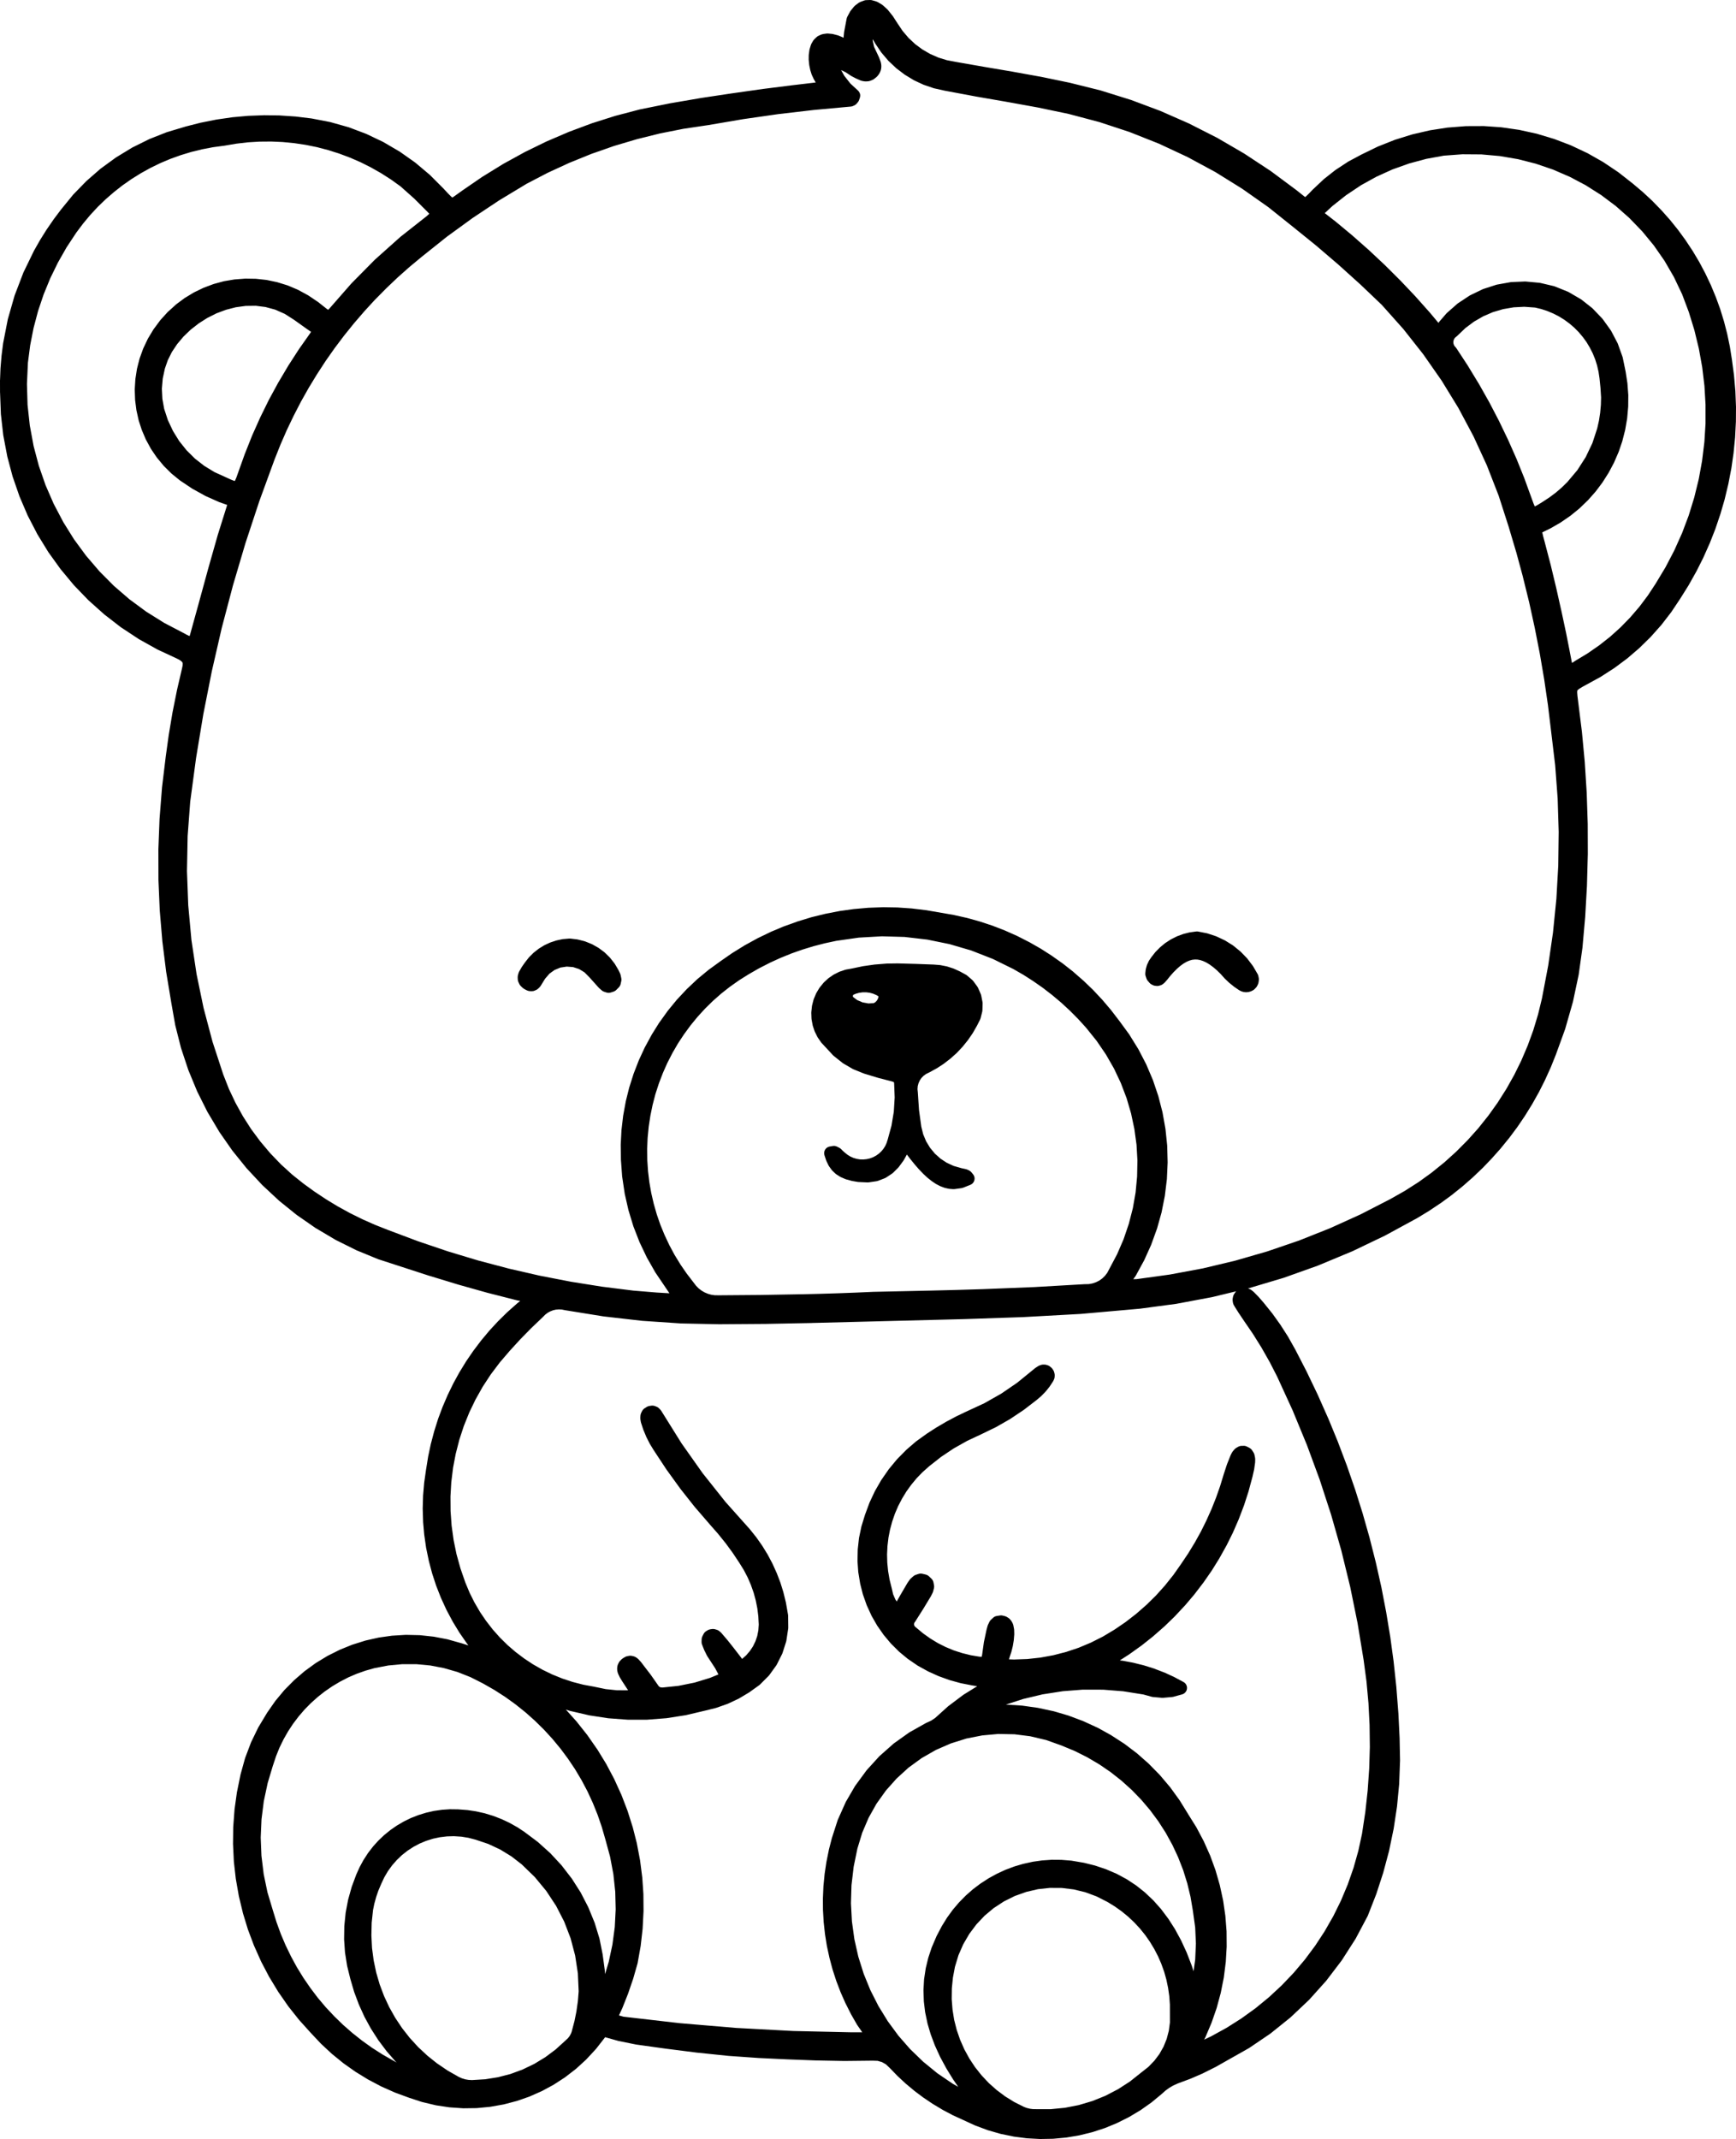 <svg viewBox="74.138 68.147 51.726 63.706" height="63.706mm" width="51.726mm" xmlns:xlink="http://www.w3.org/1999/xlink" xmlns="http://www.w3.org/2000/svg">
    <path d="M100.104,68.15L100.125,68.155L100.247,68.19L100.295,68.211L100.42,68.286L100.452,68.311L100.577,68.426L100.598,68.448L100.74,68.626L100.752,68.644L100.876,68.836L101.031,69.067L101.209,69.276L101.404,69.459L101.62,69.619L101.851,69.753L102.099,69.862L102.353,69.94L102.637,69.994L103.479,70.141L104.324,70.284L104.326,70.285L105.169,70.437L105.174,70.438L106.013,70.612L106.021,70.614L106.925,70.839L106.936,70.842L107.823,71.119L107.834,71.122L108.703,71.447L108.713,71.451L109.562,71.824L109.572,71.829L110.399,72.249L110.409,72.254L111.211,72.721L111.22,72.727L111.996,73.238L112.005,73.244L112.753,73.8L112.759,73.804L112.999,73.996L113.028,74.016L113.044,74.003L113.131,73.92L113.256,73.79L113.264,73.783L113.576,73.489L113.589,73.478L113.925,73.213L113.94,73.203L114.298,72.968L114.312,72.959L114.69,72.757L114.697,72.753L115.182,72.517L115.196,72.511L115.692,72.314L115.706,72.309L116.211,72.152L116.226,72.148L116.737,72.03L116.752,72.027L117.269,71.947L117.283,71.946L117.803,71.905L117.817,71.904L118.337,71.902L118.352,71.902L118.87,71.938L118.884,71.94L119.397,72.014L119.412,72.017L119.919,72.128L119.934,72.132L120.433,72.282L120.447,72.286L120.935,72.472L120.949,72.478L121.424,72.702L121.438,72.708L121.898,72.969L121.911,72.977L122.354,73.274L122.366,73.283L122.79,73.616L122.795,73.62L123.085,73.865L123.092,73.871L123.369,74.128L123.375,74.135L123.638,74.405L123.645,74.412L123.894,74.692L123.9,74.699L124.135,74.991L124.141,74.999L124.361,75.3L124.366,75.308L124.572,75.619L124.577,75.627L124.768,75.948L124.773,75.957L124.948,76.286L124.952,76.294L125.112,76.632L125.116,76.641L125.259,76.985L125.263,76.994L125.391,77.346L125.394,77.355L125.504,77.713L125.507,77.723L125.601,78.087L125.603,78.096L125.68,78.465L125.682,78.475L125.741,78.85L125.742,78.854L125.803,79.312L125.804,79.321L125.844,79.779L125.845,79.788L125.863,80.247L125.864,80.256L125.861,80.713L125.86,80.722L125.837,81.178L125.836,81.187L125.791,81.641L125.79,81.65L125.725,82.101L125.723,82.109L125.637,82.556L125.635,82.565L125.529,83.007L125.527,83.017L125.4,83.454L125.397,83.462L125.251,83.894L125.248,83.903L125.081,84.328L125.077,84.336L124.891,84.753L124.887,84.762L124.681,85.171L124.676,85.179L124.451,85.58L124.446,85.588L124.201,85.979L124.197,85.985L123.938,86.373L123.93,86.384L123.646,86.752L123.637,86.763L123.328,87.11L123.319,87.12L122.988,87.444L122.978,87.454L122.626,87.755L122.615,87.764L122.242,88.041L122.231,88.048L121.84,88.3L121.828,88.308L121.287,88.604L121.194,88.661L121.149,88.697L121.139,88.709L121.134,88.724L121.132,88.775L121.14,88.875L121.271,89.927L121.272,89.934L121.358,90.845L121.358,90.851L121.416,91.764L121.416,91.77L121.446,92.684L121.446,92.69L121.449,93.604L121.448,93.61L121.423,94.524L121.423,94.53L121.371,95.444L121.371,95.45L121.29,96.362L121.289,96.373L121.176,97.18L121.173,97.193L121.004,97.99L121,98.003L120.776,98.786L120.772,98.799L120.494,99.565L120.491,99.572L120.342,99.943L120.338,99.951L120.173,100.314L120.17,100.321L119.991,100.676L119.986,100.684L119.792,101.03L119.788,101.037L119.579,101.374L119.575,101.381L119.353,101.708L119.348,101.715L119.112,102.032L119.106,102.039L118.857,102.345L118.852,102.352L118.589,102.647L118.584,102.653L118.31,102.938L118.303,102.944L118.017,103.217L118.011,103.222L117.713,103.483L117.706,103.489L117.396,103.737L117.39,103.742L117.069,103.977L117.062,103.981L116.73,104.203L116.723,104.208L116.381,104.416L116.373,104.421L115.417,104.941L115.408,104.946L114.429,105.415L114.419,105.419L113.417,105.836L113.408,105.84L112.387,106.204L112.377,106.207L111.338,106.517L111.328,106.519L111.323,106.52L111.368,106.537L111.403,106.554L111.421,106.566L111.478,106.611L111.498,106.628L111.638,106.771L111.646,106.78L111.778,106.932L111.783,106.937L112.043,107.26L112.05,107.269L112.291,107.605L112.297,107.615L112.521,107.964L112.526,107.974L112.729,108.335L112.733,108.342L113.078,109.011L113.08,109.017L113.405,109.694L113.407,109.7L113.712,110.386L113.715,110.391L114,111.084L114.002,111.09L114.267,111.791L114.269,111.796L114.514,112.504L114.516,112.509L114.741,113.224L114.742,113.229L114.947,113.949L114.948,113.955L115.132,114.681L115.133,114.686L115.297,115.417L115.298,115.422L115.44,116.158L115.441,116.163L115.563,116.902L115.564,116.908L115.665,117.652L115.665,117.658L115.745,118.404L115.745,118.41L115.803,119.159L115.804,119.165L115.841,119.917L115.841,119.923L115.854,120.589L115.853,120.601L115.828,121.265L115.828,121.276L115.765,121.938L115.764,121.948L115.665,122.604L115.663,122.615L115.528,123.265L115.526,123.276L115.354,123.917L115.351,123.928L115.145,124.56L115.141,124.57L114.898,125.191L114.889,125.212L114.535,125.879L114.527,125.893L114.122,126.525L114.113,126.538L113.659,127.134L113.649,127.146L113.15,127.702L113.138,127.714L112.595,128.227L112.584,128.237L112,128.706L111.987,128.716L111.366,129.137L111.352,129.146L110.347,129.714L110.337,129.718L109.979,129.897L109.97,129.902L109.603,130.061L109.593,130.064L109.228,130.2L109.094,130.261L108.982,130.326L108.87,130.407L108.762,130.503L108.756,130.509L108.454,130.759L108.442,130.768L108.125,130.992L108.112,131L107.782,131.197L107.769,131.204L107.427,131.375L107.414,131.381L107.062,131.526L107.048,131.531L106.688,131.648L106.673,131.652L106.306,131.742L106.292,131.745L105.92,131.808L105.905,131.81L105.529,131.845L105.515,131.846L105.137,131.853L105.123,131.853L104.744,131.832L104.729,131.831L104.352,131.782L104.337,131.779L103.963,131.702L103.949,131.699L103.579,131.593L103.564,131.588L103.201,131.453L103.187,131.447L102.531,131.146L102.521,131.141L102.23,130.987L102.222,130.982L101.94,130.813L101.931,130.808L101.659,130.625L101.65,130.619L101.387,130.422L101.379,130.415L101.127,130.205L101.119,130.198L100.878,129.974L100.871,129.967L100.648,129.736L100.533,129.628L100.416,129.562L100.288,129.525L100.141,129.52L99.297,129.529L99.291,129.529L98.447,129.513L98.444,129.513L97.601,129.481L97.599,129.481L96.756,129.441L96.751,129.441L95.838,129.377L95.832,129.376L94.922,129.282L94.917,129.282L94.01,129.167L94.008,129.167L93.103,129.041L93.09,129.039L92.566,128.933L92.551,128.929L92.168,128.821L92.147,128.849L92.145,128.852L91.896,129.171L91.884,129.184L91.612,129.477L91.601,129.489L91.309,129.756L91.296,129.767L90.985,130.007L90.972,130.017L90.645,130.229L90.631,130.238L90.289,130.423L90.274,130.43L89.919,130.587L89.904,130.593L89.539,130.72L89.523,130.724L89.149,130.822L89.133,130.825L88.751,130.893L88.736,130.895L88.349,130.932L88.332,130.933L87.942,130.938L87.926,130.937L87.534,130.91L87.517,130.908L87.125,130.849L87.109,130.845L86.72,130.752L86.704,130.748L86.319,130.622L86.312,130.619L85.908,130.47L85.896,130.465L85.504,130.291L85.492,130.285L85.113,130.085L85.102,130.079L84.737,129.855L84.726,129.848L84.376,129.601L84.366,129.593L84.034,129.323L84.023,129.314L83.708,129.021L83.699,129.012L83.404,128.699L83.401,128.696L83.055,128.312L83.047,128.303L82.728,127.901L82.721,127.891L82.43,127.472L82.423,127.461L82.16,127.027L82.154,127.017L81.919,126.569L81.914,126.558L81.708,126.097L81.703,126.086L81.526,125.615L81.522,125.603L81.375,125.122L81.373,125.11L81.255,124.621L81.253,124.609L81.166,124.114L81.164,124.102L81.107,123.601L81.106,123.588L81.082,123.083L81.081,123.071L81.087,122.563L81.088,122.551L81.126,122.042L81.127,122.03L81.198,121.521L81.201,121.509L81.304,121.003L81.307,120.99L81.437,120.521L81.442,120.504L81.614,120.05L81.621,120.033L81.833,119.596L81.842,119.581L82.093,119.164L82.1,119.153L82.334,118.817L82.344,118.803L82.602,118.493L82.613,118.48L82.894,118.196L82.906,118.185L83.206,117.926L83.219,117.916L83.537,117.684L83.551,117.675L83.886,117.471L83.9,117.463L84.25,117.288L84.264,117.281L84.626,117.134L84.641,117.129L85.014,117.012L85.03,117.007L85.412,116.921L85.427,116.918L85.815,116.863L85.832,116.862L86.225,116.838L86.241,116.838L86.638,116.847L86.655,116.848L87.052,116.891L87.068,116.893L87.464,116.969L87.48,116.973L87.875,117.084L87.881,117.085L88.071,117.145L88.075,117.146L88.096,117.154L88.057,117.103L88.05,117.094L87.832,116.779L87.826,116.77L87.627,116.444L87.622,116.434L87.443,116.098L87.438,116.088L87.28,115.744L87.275,115.733L87.137,115.381L87.133,115.371L87.015,115.011L87.012,115L86.915,114.634L86.913,114.623L86.836,114.252L86.834,114.241L86.78,113.866L86.778,113.855L86.745,113.477L86.745,113.465L86.733,113.084L86.733,113.073L86.744,112.69L86.745,112.678L86.778,112.295L86.78,112.284L86.835,111.9L86.836,111.897L86.896,111.524L86.898,111.515L86.976,111.147L86.979,111.138L87.075,110.775L87.078,110.766L87.19,110.41L87.193,110.401L87.324,110.051L87.328,110.042L87.474,109.701L87.478,109.692L87.641,109.358L87.645,109.349L87.824,109.023L87.829,109.015L88.023,108.698L88.028,108.69L88.238,108.383L88.244,108.375L88.468,108.079L88.474,108.071L88.713,107.785L88.72,107.777L88.973,107.503L88.98,107.496L89.247,107.233L89.254,107.227L89.535,106.977L89.542,106.97L89.638,106.893L89.556,106.877L89.544,106.875L88.672,106.653L88.667,106.652L87.802,106.409L87.798,106.408L86.938,106.146L86.934,106.146L85.419,105.654L85.405,105.649L84.771,105.389L84.758,105.383L84.15,105.081L84.137,105.074L83.556,104.73L83.543,104.723L82.991,104.34L82.979,104.332L82.458,103.912L82.447,103.902L81.958,103.447L81.948,103.437L81.493,102.949L81.483,102.938L81.064,102.419L81.056,102.408L80.674,101.86L80.667,101.848L80.324,101.272L80.317,101.26L80.016,100.659L80.01,100.646L79.752,100.022L79.747,100.009L79.533,99.364L79.529,99.35L79.361,98.686L79.358,98.671L79.238,97.99L79.238,97.988L79.089,97.092L79.088,97.084L78.976,96.185L78.975,96.176L78.899,95.273L78.898,95.265L78.859,94.36L78.859,94.352L78.857,93.445L78.857,93.437L78.892,92.531L78.893,92.523L78.964,91.619L78.964,91.611L79.073,90.709L79.073,90.706L79.165,90.041L79.166,90.035L79.277,89.372L79.278,89.366L79.41,88.708L79.411,88.702L79.562,88.051L79.579,87.97L79.582,87.918L79.579,87.893L79.572,87.875L79.557,87.855L79.532,87.833L79.477,87.796L79.399,87.756L78.835,87.494L78.822,87.487L78.277,87.183L78.265,87.175L77.748,86.834L77.736,86.826L77.25,86.45L77.238,86.44L76.782,86.032L76.771,86.022L76.348,85.584L76.338,85.573L75.949,85.105L75.94,85.094L75.585,84.601L75.577,84.589L75.259,84.071L75.252,84.059L74.972,83.519L74.965,83.506L74.725,82.946L74.719,82.932L74.519,82.354L74.514,82.34L74.356,81.746L74.353,81.731L74.238,81.124L74.235,81.109L74.165,80.489L74.164,80.474L74.14,79.844L74.139,79.837L74.138,79.476L74.139,79.467L74.153,79.107L74.154,79.099L74.184,78.741L74.185,78.733L74.23,78.378L74.232,78.365L74.369,77.664L74.373,77.647L74.569,76.962L74.574,76.946L74.829,76.28L74.835,76.264L75.147,75.622L75.153,75.61L75.33,75.299L75.334,75.292L75.525,74.987L75.53,74.98L75.734,74.684L75.739,74.676L75.956,74.388L75.961,74.382L76.311,73.953L76.322,73.94L76.706,73.545L76.718,73.534L77.132,73.173L77.146,73.163L77.589,72.84L77.603,72.831L78.071,72.546L78.086,72.538L78.578,72.294L78.593,72.287L79.105,72.085L79.122,72.08L79.652,71.921L79.66,71.918L80.111,71.803L80.121,71.801L80.577,71.71L80.587,71.708L81.046,71.642L81.056,71.64L81.518,71.598L81.528,71.597L81.991,71.58L82.002,71.579L82.466,71.585L82.477,71.586L82.94,71.617L82.95,71.618L83.412,71.674L83.426,71.676L83.97,71.781L83.986,71.785L84.516,71.934L84.533,71.939L85.046,72.133L85.062,72.14L85.556,72.375L85.571,72.384L86.044,72.661L86.058,72.67L86.506,72.986L86.52,72.997L86.941,73.352L86.954,73.364L87.345,73.756L87.35,73.761L87.492,73.913L87.584,74.005L87.615,74.03L87.648,74.011L87.902,73.83L87.905,73.827L88.501,73.418L88.509,73.413L89.124,73.034L89.132,73.029L89.764,72.682L89.772,72.677L90.42,72.361L90.429,72.357L91.092,72.073L91.101,72.07L91.776,71.818L91.786,71.815L92.474,71.597L92.483,71.595L93.183,71.411L93.194,71.408L94.104,71.224L94.11,71.223L95.026,71.066L95.03,71.065L95.949,70.927L95.951,70.927L96.871,70.796L96.874,70.796L97.753,70.685L97.754,70.685L98.443,70.604L98.39,70.511L98.383,70.498L98.332,70.389L98.321,70.363L98.283,70.241L98.278,70.221L98.252,70.096L98.249,70.076L98.236,69.948L98.234,69.927L98.235,69.798L98.237,69.771L98.256,69.632L98.264,69.601L98.299,69.487L98.317,69.445L98.368,69.357L98.405,69.312L98.472,69.249L98.504,69.225L98.527,69.213L98.611,69.175L98.667,69.16L98.768,69.146L98.813,69.146L98.932,69.157L98.963,69.163L99.1,69.199L99.127,69.208L99.22,69.247L99.229,69.251L99.272,69.272L99.289,69.104L99.292,69.086L99.364,68.705L99.375,68.667L99.384,68.647L99.466,68.494L99.487,68.463L99.581,68.347L99.615,68.313L99.719,68.234L99.77,68.206L99.882,68.164L99.92,68.153L99.946,68.151L100.064,68.147L100.104,68.15zM81.458,77.258L81.164,77.298L80.869,77.374L80.586,77.48L80.312,77.618L80.056,77.781L79.818,77.967L79.604,78.173L79.417,78.395L79.26,78.63L79.138,78.874L79.05,79.127L78.987,79.421L78.961,79.723L78.976,80.025L79.029,80.321L79.14,80.66L79.292,80.983L79.478,81.284L79.696,81.557L79.946,81.805L80.224,82.022L80.527,82.207L81.02,82.431L81.112,82.467L81.134,82.472L81.143,82.458L81.182,82.367L81.432,81.667L81.435,81.66L81.652,81.115L81.888,80.587L81.891,80.58L82.146,80.062L82.15,80.054L82.426,79.546L82.43,79.54L82.725,79.043L82.729,79.036L83.043,78.55L83.047,78.544L83.381,78.07L83.405,78.03L83.22,77.901L83.217,77.899L82.898,77.671L82.622,77.495L82.337,77.369L82.049,77.291L81.759,77.254L81.458,77.258zM119.239,77.3L118.925,77.354L118.619,77.444L118.335,77.566L118.055,77.728L117.801,77.918L117.559,78.149L117.548,78.159L117.496,78.202L117.47,78.236L117.451,78.279L117.442,78.322L117.443,78.365L117.455,78.41L117.475,78.45L117.519,78.5L117.534,78.52L117.875,79.04L117.878,79.046L118.201,79.577L118.205,79.583L118.51,80.123L118.513,80.128L118.8,80.679L118.803,80.685L119.072,81.244L119.075,81.25L119.326,81.817L119.329,81.824L119.561,82.4L119.563,82.407L119.831,83.143L119.869,83.23L119.872,83.229L119.963,83.18L120.11,83.089L120.308,82.959L120.502,82.813L120.672,82.667L120.838,82.504L121.137,82.149L121.386,81.761L121.585,81.344L121.729,80.905L121.78,80.678L121.816,80.447L121.838,80.207L121.844,79.983L121.826,79.699L121.797,79.413L121.768,79.22L121.724,79.028L121.667,78.848L121.595,78.671L121.507,78.498L121.411,78.338L121.305,78.191L121.176,78.038L121.044,77.905L120.904,77.785L120.75,77.671L120.593,77.574L120.42,77.485L120.239,77.409L120.058,77.35L119.877,77.307L119.555,77.284L119.239,77.3zM105.067,124.412L104.719,124.493L104.376,124.615L104.049,124.778L103.748,124.975L103.478,125.2L103.232,125.46L103.02,125.743L102.839,126.053L102.696,126.38L102.591,126.728L102.531,127.048L102.499,127.367L102.495,127.688L102.519,127.996L102.568,128.303L102.645,128.606L102.745,128.896L102.873,129.186L103.021,129.456L103.188,129.709L103.383,129.955L103.599,130.185L103.833,130.393L104.088,130.584L104.356,130.75L104.649,130.897L104.731,130.928L104.825,130.951L104.91,130.962L105.016,130.964L105.448,130.964L105.87,130.923L106.279,130.843L106.687,130.722L107.072,130.567L107.449,130.371L107.804,130.142L108.145,129.871L108.356,129.705L108.533,129.522L108.684,129.321L108.807,129.103L108.9,128.874L108.964,128.631L108.997,128.383L108.996,127.85L108.978,127.599L108.942,127.349L108.891,127.105L108.825,126.871L108.739,126.632L108.642,126.409L108.527,126.188L108.401,125.98L108.262,125.781L108.104,125.585L107.935,125.403L107.757,125.235L107.556,125.07L107.356,124.928L107.142,124.796L106.812,124.628L106.478,124.504L106.132,124.42L105.777,124.376L105.419,124.374L105.067,124.412zM87.457,122.84L87.24,122.866L87.04,122.909L86.834,122.974L86.644,123.053L86.462,123.149L86.283,123.265L86.115,123.397L85.964,123.541L85.824,123.7L85.696,123.876L85.587,124.062L85.492,124.266L85.409,124.463L85.348,124.641L85.291,124.847L85.253,125.033L85.213,125.409L85.204,125.787L85.223,126.165L85.271,126.53L85.348,126.897L85.451,127.249L85.58,127.592L85.734,127.923L85.916,128.246L86.12,128.552L86.346,128.84L86.598,129.115L86.871,129.37L87.159,129.6L87.476,129.815L87.805,130.002L87.9,130.045L88.002,130.076L88.1,130.093L88.203,130.098L88.596,130.074L88.976,130.013L89.348,129.917L89.708,129.784L90.059,129.615L90.385,129.417L90.694,129.186L90.992,128.915L91.062,128.849L91.111,128.786L91.152,128.711L91.174,128.651L91.176,128.64L91.256,128.337L91.313,128.053L91.357,127.743L91.38,127.455L91.356,126.918L91.275,126.388L91.139,125.873L90.949,125.379L90.708,124.91L90.414,124.464L90.074,124.053L89.685,123.675L89.378,123.437L89.04,123.23L88.689,123.066L88.312,122.939L88.094,122.882L87.884,122.848L87.662,122.834L87.457,122.84zM103.405,119.833L102.932,119.926L102.468,120.072L102.023,120.266L101.599,120.509L101.207,120.794L100.853,121.117L100.535,121.474L100.253,121.869L100.019,122.286L99.829,122.731L99.685,123.203L99.574,123.743L99.509,124.295L99.493,124.833L99.522,125.372L99.595,125.902L99.712,126.421L99.873,126.933L100.072,127.42L100.311,127.891L100.591,128.346L100.908,128.777L101.258,129.177L101.648,129.553L102.07,129.897L102.523,130.205L102.689,130.299L102.545,130.09L102.539,130.082L102.335,129.75L102.33,129.741L102.153,129.414L102.147,129.402L101.999,129.078L101.993,129.065L101.873,128.745L101.868,128.731L101.774,128.414L101.771,128.398L101.705,128.084L101.702,128.067L101.665,127.756L101.664,127.738L101.654,127.43L101.654,127.412L101.671,127.105L101.673,127.087L101.719,126.783L101.722,126.765L101.795,126.463L101.8,126.446L101.9,126.145L101.907,126.13L102.035,125.831L102.041,125.816L102.197,125.518L102.205,125.505L102.351,125.269L102.359,125.257L102.521,125.034L102.53,125.022L102.707,124.814L102.717,124.803L102.907,124.61L102.917,124.6L103.12,124.421L103.131,124.412L103.346,124.25L103.357,124.242L103.583,124.096L103.595,124.088L103.83,123.959L103.843,123.952L104.086,123.84L104.1,123.834L104.351,123.74L104.364,123.735L104.622,123.659L104.636,123.656L104.9,123.598L104.914,123.595L105.183,123.557L105.197,123.556L105.47,123.537L105.485,123.537L105.76,123.539L105.775,123.54L106.052,123.562L106.069,123.564L106.415,123.623L106.43,123.625L106.76,123.707L106.776,123.712L107.089,123.817L107.104,123.823L107.402,123.951L107.419,123.959L107.701,124.111L107.716,124.12L107.982,124.295L107.997,124.306L108.248,124.505L108.261,124.517L108.497,124.741L108.509,124.753L108.729,125L108.739,125.013L108.944,125.286L108.953,125.298L109.143,125.595L109.15,125.607L109.325,125.929L109.331,125.94L109.491,126.287L109.496,126.298L109.64,126.67L109.644,126.68L109.702,126.857L109.75,126.509L109.771,126.032L109.75,125.553L109.682,125.063L109.611,124.641L109.515,124.242L109.393,123.849L109.24,123.457L109.072,123.097L108.87,122.73L108.65,122.388L108.407,122.06L108.145,121.751L107.862,121.459L107.554,121.181L107.233,120.928L106.896,120.697L106.534,120.484L106.167,120.3L105.773,120.136L105.312,119.971L104.834,119.858L104.366,119.799L103.879,119.79L103.405,119.833zM85.708,117.75L85.299,117.828L85.03,117.904L84.769,117.996L84.522,118.102L84.273,118.23L84.041,118.368L83.814,118.524L83.607,118.687L83.398,118.874L83.214,119.061L83.036,119.268L82.868,119.49L82.722,119.712L82.587,119.949L82.466,120.197L82.365,120.446L82.273,120.723L82.272,120.723L82.114,121.25L81.998,121.793L81.93,122.331L81.906,122.875L81.928,123.416L81.995,123.965L82.107,124.504L82.266,125.035L82.376,125.392L82.505,125.746L82.647,126.081L82.812,126.421L82.812,126.421L82.983,126.735L83.178,127.052L83.387,127.356L83.608,127.648L83.84,127.923L84.096,128.196L84.357,128.45L84.636,128.694L84.924,128.922L85.22,129.134L85.536,129.336L85.955,129.575L85.931,129.551L85.92,129.54L85.662,129.243L85.653,129.232L85.417,128.918L85.409,128.907L85.197,128.577L85.189,128.565L85.001,128.221L84.995,128.208L84.832,127.851L84.827,127.838L84.689,127.469L84.685,127.455L84.574,127.076L84.572,127.067L84.481,126.697L84.478,126.68L84.419,126.306L84.417,126.289L84.391,125.912L84.391,125.895L84.397,125.517L84.398,125.5L84.436,125.125L84.438,125.108L84.508,124.737L84.512,124.72L84.614,124.355L84.619,124.339L84.752,123.981L84.757,123.969L84.852,123.758L84.859,123.745L84.968,123.544L84.977,123.531L85.1,123.341L85.109,123.328L85.247,123.15L85.256,123.138L85.406,122.972L85.417,122.961L85.579,122.807L85.59,122.797L85.763,122.657L85.775,122.647L85.958,122.521L85.97,122.513L86.162,122.401L86.175,122.394L86.375,122.296L86.389,122.29L86.596,122.209L86.61,122.204L86.824,122.138L86.839,122.134L87.058,122.084L87.074,122.081L87.298,122.049L87.314,122.047L87.542,122.032L87.558,122.032L87.789,122.035L87.801,122.036L88.051,122.055L88.066,122.056L88.314,122.093L88.328,122.096L88.572,122.15L88.586,122.154L88.825,122.227L88.838,122.231L89.071,122.321L89.084,122.326L89.31,122.432L89.323,122.439L89.541,122.561L89.554,122.568L89.764,122.707L89.773,122.714L90.159,123.003L90.173,123.015L90.529,123.335L90.542,123.348L90.867,123.698L90.878,123.712L91.169,124.089L91.18,124.104L91.436,124.505L91.445,124.521L91.664,124.945L91.671,124.961L91.853,125.405L91.859,125.422L92,125.884L92.004,125.903L92.093,126.348L92.095,126.36L92.156,126.809L92.157,126.821L92.166,126.942L92.276,126.576L92.386,126.062L92.456,125.539L92.483,125.012L92.47,124.489L92.414,123.965L92.316,123.445L92.176,122.931L92.176,122.931L92.067,122.554L91.946,122.202L91.804,121.849L91.643,121.5L91.469,121.171L91.271,120.838L91.062,120.527L90.842,120.231L90.599,119.937L90.341,119.656L90.075,119.395L89.797,119.147L89.493,118.904L89.193,118.688L88.868,118.479L88.53,118.286L88.156,118.097L87.769,117.944L87.361,117.827L86.959,117.75L86.544,117.711L86.125,117.711L85.708,117.75zM117.158,72.783L116.638,72.878L116.125,73.016L115.626,73.194L115.146,73.412L114.692,73.663L114.249,73.959L113.836,74.285L113.611,74.495L113.936,74.748L113.94,74.751L114.437,75.164L114.441,75.168L114.925,75.595L114.929,75.599L115.4,76.04L115.404,76.044L115.861,76.499L115.865,76.503L116.309,76.971L116.313,76.976L116.742,77.457L116.746,77.462L116.998,77.763L117.026,77.725L117.036,77.713L117.233,77.485L117.252,77.466L117.563,77.192L117.585,77.176L117.926,76.951L117.95,76.938L118.315,76.762L118.34,76.752L118.724,76.628L118.75,76.622L119.146,76.551L119.173,76.548L119.578,76.531L119.605,76.532L120.012,76.57L120.04,76.575L120.442,76.67L120.471,76.68L120.855,76.835L120.881,76.848L121.234,77.054L121.258,77.069L121.576,77.32L121.596,77.339L121.875,77.63L121.893,77.651L122.128,77.978L122.143,78.001L122.332,78.36L122.343,78.385L122.481,78.77L122.489,78.797L122.573,79.204L122.575,79.213L122.627,79.55L122.629,79.566L122.654,79.902L122.655,79.918L122.652,80.252L122.651,80.268L122.622,80.598L122.62,80.614L122.564,80.939L122.561,80.955L122.48,81.272L122.476,81.288L122.371,81.597L122.365,81.612L122.235,81.912L122.229,81.926L122.076,82.214L122.068,82.228L121.893,82.504L121.884,82.518L121.687,82.78L121.677,82.792L121.459,83.039L121.448,83.05L121.209,83.28L121.197,83.291L120.938,83.502L120.925,83.512L120.647,83.703L120.634,83.712L120.338,83.882L120.326,83.888L120.105,83.996L120.093,84.003L120.096,84.025L120.121,84.131L120.168,84.304L120.168,84.306L120.342,84.97L120.343,84.973L120.503,85.64L120.504,85.643L120.654,86.312L120.655,86.313L120.798,86.983L120.799,86.986L120.907,87.533L120.907,87.535L120.975,87.887L121.007,87.874L121.074,87.829L121.083,87.823L121.445,87.605L121.791,87.365L122.116,87.109L122.422,86.833L122.711,86.537L122.985,86.218L123.237,85.883L123.465,85.537L123.762,85.044L124.026,84.539L124.259,84.019L124.455,83.499L124.619,82.966L124.755,82.413L124.853,81.874L124.922,81.31L124.956,80.761L124.956,80.195L124.924,79.643L124.857,79.083L124.757,78.529L124.623,77.977L124.457,77.438L124.258,76.91L124.013,76.396L123.732,75.912L123.416,75.458L123.073,75.041L122.685,74.639L122.283,74.284L121.847,73.957L121.385,73.664L120.914,73.415L120.413,73.198L119.897,73.022L119.371,72.888L118.827,72.795L118.279,72.746L117.713,72.742L117.158,72.783zM80.164,72.593L79.836,72.673L79.521,72.769L79.214,72.879L78.915,73.005L78.625,73.146L78.336,73.306L78.058,73.479L77.786,73.669L77.533,73.868L77.284,74.084L77.053,74.307L76.826,74.551L76.616,74.803L76.413,75.073L76.123,75.512L75.864,75.967L75.635,76.436L75.437,76.919L75.273,77.407L75.138,77.917L75.037,78.432L74.97,78.948L74.941,79.582L74.959,80.205L75.026,80.819L75.139,81.43L75.295,82.019L75.496,82.598L75.738,83.153L76.025,83.699L76.344,84.21L76.702,84.697L77.104,85.166L77.536,85.6L77.998,85.998L78.499,86.367L79.036,86.702L79.599,86.996L79.604,86.998L79.698,87.05L79.767,87.084L79.79,87.088L80.044,86.17L80.33,85.125L80.33,85.123L80.63,84.067L80.632,84.062L80.907,83.185L80.682,83.106L80.666,83.1L80.272,82.924L80.257,82.917L79.879,82.708L79.865,82.7L79.506,82.46L79.491,82.449L79.251,82.254L79.237,82.241L79.022,82.028L79.009,82.013L78.819,81.783L78.807,81.768L78.641,81.524L78.631,81.507L78.491,81.25L78.482,81.233L78.368,80.965L78.361,80.948L78.271,80.672L78.267,80.654L78.204,80.371L78.201,80.353L78.164,80.065L78.163,80.047L78.153,79.756L78.153,79.737L78.171,79.447L78.173,79.428L78.218,79.139L78.222,79.12L78.295,78.833L78.301,78.815L78.402,78.535L78.41,78.517L78.54,78.243L78.549,78.226L78.708,77.962L78.719,77.946L78.909,77.69L78.921,77.675L79.132,77.443L79.146,77.43L79.375,77.223L79.389,77.21L79.634,77.028L79.65,77.018L79.909,76.861L79.926,76.852L80.197,76.721L80.214,76.714L80.495,76.609L80.513,76.603L80.802,76.525L80.82,76.521L81.116,76.471L81.134,76.469L81.433,76.446L81.452,76.445L81.753,76.45L81.771,76.451L82.072,76.484L82.091,76.487L82.39,76.55L82.409,76.555L82.703,76.646L82.722,76.653L83.01,76.775L83.027,76.784L83.307,76.936L83.323,76.945L83.607,77.136L83.62,77.145L83.878,77.349L83.916,77.374L83.95,77.34L84.601,76.597L84.609,76.588L85.312,75.877L85.321,75.869L86.067,75.203L86.077,75.195L86.856,74.581L86.927,74.516L86.927,74.516L86.92,74.505L86.884,74.465L86.483,74.064L86.072,73.698L85.788,73.494L85.491,73.304L85.191,73.134L84.885,72.98L84.572,72.844L84.242,72.72L83.911,72.616L83.584,72.53L83.249,72.462L82.908,72.411L82.558,72.377L82.222,72.362L81.869,72.365L81.523,72.386L81.179,72.426L80.826,72.486L80.482,72.532L80.164,72.593zM97.39,96.678L97.39,96.678L97.076,96.821L97.076,96.822L96.751,96.988L96.443,97.165L96.161,97.342L95.882,97.539L95.627,97.74L95.377,97.96L95.147,98.186L94.922,98.432L94.712,98.688L94.516,98.956L94.341,99.221L94.176,99.505L94.021,99.807L93.892,100.098L93.772,100.41L93.667,100.732L93.583,101.055L93.517,101.376L93.467,101.703L93.434,102.045L93.421,102.366L93.425,102.702L93.447,103.03L93.487,103.361L93.542,103.675L93.616,103.995L93.708,104.317L93.815,104.626L93.938,104.925L94.082,105.231L94.234,105.515L94.412,105.806L94.595,106.072L94.879,106.442L94.954,106.518L95.041,106.585L95.129,106.637L95.228,106.679L95.329,106.708L95.433,106.723L95.554,106.725L96.788,106.715L97.991,106.694L97.991,106.695L98.567,106.681L99.124,106.664L99.656,106.644L100.159,106.622L100.164,106.622L101.854,106.585L101.854,106.585L102.658,106.565L103.44,106.541L104.959,106.48L106.448,106.394L106.454,106.394L106.582,106.391L106.691,106.371L106.798,106.334L106.894,106.286L106.982,106.222L107.062,106.144L107.128,106.058L107.189,105.944L107.423,105.502L107.616,105.056L107.772,104.597L107.893,104.127L107.974,103.665L108.019,103.189L108.029,102.709L108.002,102.241L107.938,101.773L107.839,101.307L107.706,100.853L107.534,100.402L107.331,99.972L107.09,99.552L106.816,99.15L106.501,98.758L106.267,98.5L106.017,98.248L105.75,98.002L105.488,97.782L105.208,97.566L104.92,97.365L104.636,97.183L104.33,97.007L103.723,96.708L103.081,96.457L102.43,96.266L101.768,96.131L101.088,96.052L100.414,96.033L99.728,96.072L99.055,96.168L98.715,96.241L98.381,96.327L98.044,96.43L97.723,96.543L97.39,96.678zM100.915,96.841L101.429,96.855L101.431,96.855L101.945,96.874L101.953,96.874L102.139,96.889L102.162,96.892L102.344,96.928L102.366,96.934L102.543,96.991L102.565,97L102.734,97.077L102.746,97.083L102.924,97.18L102.959,97.205L103.11,97.336L103.14,97.369L103.258,97.53L103.28,97.568L103.361,97.753L103.374,97.795L103.413,97.994L103.416,98.038L103.41,98.237L103.404,98.281L103.355,98.475L103.339,98.516L103.248,98.696L103.243,98.705L103.125,98.911L103.116,98.925L102.982,99.12L102.973,99.132L102.825,99.315L102.815,99.327L102.653,99.499L102.642,99.51L102.467,99.667L102.455,99.677L102.269,99.821L102.256,99.831L102.058,99.96L102.044,99.968L101.836,100.082L101.828,100.086L101.729,100.135L101.654,100.19L101.593,100.253L101.543,100.327L101.506,100.409L101.483,100.495L101.476,100.584L101.487,100.696L101.487,100.701L101.521,101.209L101.589,101.702L101.645,101.928L101.733,102.139L101.849,102.33L101.994,102.505L102.16,102.654L102.348,102.778L102.553,102.872L102.79,102.94L102.912,102.966L102.959,102.981L103.018,103.01L103.052,103.031L103.088,103.067L103.134,103.125L103.156,103.159L103.17,103.196L103.177,103.235L103.175,103.274L103.166,103.312L103.15,103.349L103.127,103.381L103.099,103.408L103.051,103.435L102.834,103.521L102.788,103.533L102.578,103.562L102.536,103.563L102.432,103.555L102.403,103.551L102.299,103.528L102.272,103.52L102.167,103.48L102.146,103.471L102.038,103.415L102.019,103.404L101.91,103.331L101.896,103.321L101.783,103.231L101.771,103.222L101.655,103.114L101.646,103.105L101.525,102.979L101.518,102.972L101.392,102.827L101.387,102.821L101.254,102.657L101.25,102.652L101.16,102.533L101.07,102.694L101.058,102.714L100.922,102.899L100.901,102.924L100.747,103.077L100.717,103.101L100.54,103.218L100.501,103.238L100.299,103.316L100.256,103.327L100.024,103.361L99.986,103.363L99.722,103.351L99.697,103.349L99.524,103.319L99.505,103.314L99.355,103.273L99.33,103.265L99.202,103.21L99.172,103.195L99.063,103.126L99.033,103.103L98.941,103.016L98.917,102.988L98.841,102.883L98.824,102.854L98.763,102.728L98.753,102.703L98.704,102.554L98.695,102.515L98.695,102.476L98.702,102.437L98.716,102.4L98.737,102.367L98.765,102.338L98.797,102.316L98.834,102.3L98.86,102.294L98.952,102.278L98.991,102.275L99.03,102.28L99.076,102.296L99.144,102.331L99.178,102.352L99.196,102.368L99.253,102.425L99.303,102.469L99.391,102.54L99.472,102.59L99.565,102.632L99.663,102.661L99.759,102.677L99.856,102.68L99.959,102.67L100.057,102.648L100.151,102.613L100.24,102.566L100.323,102.507L100.394,102.442L100.459,102.365L100.513,102.28L100.554,102.191L100.589,102.082L100.701,101.672L100.77,101.257L100.796,100.833L100.78,100.415L100.774,100.379L100.769,100.375L100.717,100.356L100.312,100.251L100.304,100.249L99.894,100.125L99.877,100.119L99.572,99.996L99.545,99.983L99.262,99.818L99.238,99.801L98.982,99.597L98.96,99.577L98.62,99.211L98.602,99.189L98.507,99.052L98.493,99.028L98.419,98.88L98.408,98.854L98.356,98.698L98.35,98.67L98.32,98.509L98.317,98.481L98.311,98.316L98.312,98.288L98.33,98.122L98.334,98.094L98.376,97.93L98.385,97.902L98.45,97.746L98.463,97.72L98.548,97.577L98.565,97.554L98.669,97.426L98.688,97.405L98.809,97.293L98.831,97.275L98.966,97.182L98.99,97.168L99.137,97.094L99.164,97.083L99.322,97.03L99.35,97.023L99.512,96.994L99.847,96.924L99.859,96.922L100.197,96.874L100.21,96.873L100.551,96.846L100.564,96.845L100.906,96.84L100.915,96.841zM99.841,97.701L99.735,97.716L99.636,97.744L99.566,97.774L99.556,97.787L99.55,97.806L99.551,97.828L99.558,97.841L99.68,97.933L99.842,98.002L100.015,98.033L100.17,98.024L100.22,97.995L100.27,97.942L100.303,97.877L100.312,97.827L100.31,97.821L100.308,97.817L100.252,97.784L100.152,97.741L100.052,97.714L99.949,97.701L99.841,97.701zM110.274,106.774L110.264,106.777L109.197,106.977L109.186,106.979L108.107,107.123L108.099,107.124L106.359,107.278L106.352,107.279L104.61,107.375L104.606,107.375L102.864,107.434L102.862,107.434L98.345,107.549L98.344,107.55L96.958,107.577L96.955,107.577L95.569,107.587L95.563,107.587L94.42,107.563L94.411,107.562L93.271,107.485L93.261,107.484L92.126,107.354L92.118,107.353L90.989,107.171L90.981,107.17L90.877,107.149L90.79,107.145L90.701,107.152L90.617,107.171L90.533,107.204L90.458,107.245L90.385,107.3L90.312,107.374L90.308,107.377L89.967,107.703L89.646,108.03L89.328,108.377L89.029,108.726L88.762,109.08L88.522,109.446L88.305,109.832L88.121,110.214L87.958,110.618L87.825,111.024L87.716,111.449L87.638,111.858L87.584,112.297L87.56,112.715L87.563,113.151L87.594,113.583L87.654,114.016L87.74,114.435L87.858,114.86L88.003,115.278L88.132,115.587L88.274,115.871L88.442,116.159L88.619,116.419L88.819,116.677L89.028,116.912L89.262,117.143L89.501,117.349L89.76,117.544L90.02,117.716L90.303,117.877L90.59,118.016L90.893,118.139L91.199,118.24L91.516,118.322L91.846,118.383L91.849,118.384L92.188,118.454L92.517,118.488L92.853,118.49L92.853,118.489L92.848,118.482L92.679,118.223L92.676,118.218L92.616,118.12L92.606,118.103L92.556,117.998L92.54,117.951L92.529,117.898L92.526,117.84L92.531,117.788L92.539,117.749L92.549,117.721L92.573,117.67L92.593,117.636L92.611,117.615L92.659,117.566L92.699,117.535L92.761,117.498L92.797,117.481L92.825,117.474L92.879,117.463L92.919,117.459L92.959,117.463L93.008,117.474L93.045,117.485L93.07,117.498L93.115,117.525L93.159,117.562L93.236,117.646L93.248,117.661L93.316,117.751L93.525,118.023L93.53,118.03L93.766,118.367L93.796,118.391L93.828,118.403L93.883,118.406L94.352,118.357L94.833,118.26L95.292,118.12L95.545,118.016L95.448,117.834L95.212,117.473L95.201,117.453L95.125,117.3L95.118,117.284L95.055,117.125L95.044,117.087L95.042,117.045L95.044,116.964L95.05,116.925L95.067,116.879L95.104,116.808L95.125,116.775L95.153,116.747L95.174,116.731L95.222,116.701L95.257,116.684L95.302,116.672L95.358,116.664L95.397,116.663L95.442,116.67L95.497,116.687L95.533,116.701L95.57,116.726L95.613,116.763L95.635,116.785L95.82,117.002L95.825,117.008L96.002,117.231L96.003,117.233L96.179,117.46L96.18,117.461L96.25,117.555L96.372,117.446L96.483,117.317L96.574,117.18L96.648,117.027L96.701,116.871L96.734,116.704L96.746,116.531L96.733,116.286L96.704,116.052L96.656,115.812L96.595,115.587L96.511,115.349L96.417,115.131L96.303,114.912L96.172,114.7L95.97,114.396L95.761,114.111L95.528,113.822L95.288,113.55L95.287,113.548L94.838,113.028L94.833,113.022L94.408,112.484L94.403,112.477L94.001,111.921L93.996,111.914L93.618,111.341L93.614,111.335L93.502,111.152L93.495,111.139L93.398,110.948L93.392,110.934L93.31,110.736L93.304,110.721L93.237,110.517L93.23,110.485L93.219,110.416L93.217,110.374L93.221,110.306L93.228,110.267L93.243,110.226L93.272,110.168L93.294,110.135L93.322,110.106L93.345,110.089L93.413,110.047L93.449,110.03L93.495,110.019L93.557,110.011L93.596,110.011L93.635,110.018L93.656,110.025L93.706,110.045L93.741,110.063L93.771,110.088L93.81,110.127L93.839,110.163L94.446,111.135L95.076,112.026L95.754,112.878L96.484,113.696L96.491,113.705L96.674,113.934L96.681,113.944L96.85,114.184L96.856,114.194L97.009,114.443L97.015,114.454L97.152,114.712L97.158,114.724L97.278,114.99L97.283,115.001L97.388,115.274L97.392,115.286L97.479,115.565L97.482,115.578L97.552,115.863L97.555,115.875L97.618,116.236L97.621,116.269L97.625,116.627L97.622,116.659L97.569,117.009L97.562,117.04L97.455,117.375L97.443,117.405L97.285,117.72L97.269,117.747L97.062,118.034L97.041,118.059L96.788,118.312L96.764,118.334L96.467,118.547L96.452,118.557L96.157,118.733L96.14,118.742L95.829,118.888L95.811,118.895L95.488,119.009L95.469,119.015L95.135,119.098L95.133,119.098L94.582,119.228L94.566,119.231L94.008,119.318L93.993,119.32L93.432,119.364L93.417,119.365L92.854,119.366L92.839,119.365L92.278,119.323L92.263,119.322L91.706,119.237L91.691,119.234L91.141,119.107L91.126,119.104L90.999,119.064L91.316,119.417L91.324,119.427L91.638,119.823L91.645,119.833L91.932,120.245L91.939,120.254L92.2,120.681L92.206,120.692L92.439,121.132L92.444,121.143L92.65,121.595L92.655,121.606L92.833,122.07L92.837,122.081L92.987,122.554L92.991,122.565L93.113,123.045L93.115,123.057L93.208,123.545L93.21,123.557L93.273,124.05L93.275,124.062L93.309,124.559L93.309,124.571L93.313,125.071L93.312,125.084L93.286,125.585L93.285,125.597L93.228,126.099L93.226,126.112L93.137,126.612L93.132,126.632L93.006,127.073L93.003,127.083L92.855,127.515L92.852,127.524L92.683,127.95L92.679,127.959L92.581,128.172L92.714,128.21L94.39,128.403L96.073,128.545L97.772,128.636L99.463,128.674L99.463,128.674L99.83,128.674L99.682,128.461L99.673,128.447L99.497,128.14L99.492,128.13L99.333,127.815L99.328,127.806L99.186,127.485L99.182,127.475L99.057,127.148L99.054,127.139L98.946,126.807L98.943,126.796L98.853,126.459L98.851,126.45L98.777,126.109L98.775,126.099L98.72,125.755L98.719,125.746L98.681,125.4L98.68,125.39L98.66,125.042L98.659,125.031L98.657,124.683L98.658,124.673L98.673,124.324L98.674,124.313L98.708,123.965L98.709,123.955L98.761,123.607L98.763,123.597L98.833,123.251L98.834,123.241L98.923,122.897L98.926,122.886L99.097,122.357L99.105,122.337L99.33,121.834L99.339,121.814L99.615,121.34L99.627,121.323L99.951,120.882L99.964,120.865L100.332,120.461L100.347,120.446L100.757,120.083L100.774,120.069L101.223,119.749L101.241,119.738L101.726,119.465L101.741,119.458L101.881,119.394L102.001,119.314L102.385,118.968L102.399,118.957L102.826,118.636L102.84,118.625L103.254,118.368L103.096,118.342L103.091,118.341L102.769,118.278L102.753,118.274L102.437,118.187L102.422,118.182L102.114,118.071L102.099,118.065L101.8,117.93L101.786,117.923L101.49,117.76L101.474,117.75L101.2,117.562L101.185,117.552L100.932,117.343L100.918,117.33L100.688,117.101L100.676,117.088L100.469,116.841L100.459,116.827L100.275,116.563L100.266,116.548L100.107,116.271L100.1,116.255L99.967,115.965L99.96,115.948L99.854,115.647L99.848,115.63L99.769,115.32L99.766,115.303L99.714,114.987L99.711,114.969L99.688,114.647L99.688,114.628L99.695,114.304L99.696,114.287L99.732,113.96L99.735,113.942L99.803,113.617L99.808,113.599L99.907,113.276L99.91,113.266L100.04,112.915L100.046,112.899L100.204,112.562L100.212,112.547L100.397,112.226L100.407,112.212L100.618,111.908L100.628,111.895L100.864,111.61L100.875,111.598L101.136,111.334L101.148,111.322L101.43,111.079L101.444,111.069L101.747,110.851L101.755,110.845L102.032,110.666L102.039,110.662L102.322,110.496L102.33,110.491L102.62,110.337L102.627,110.333L102.923,110.191L102.926,110.19L103.466,109.94L103.971,109.654L104.449,109.327L104.978,108.896L104.996,108.883L105.068,108.836L105.103,108.818L105.143,108.803L105.18,108.792L105.211,108.789L105.252,108.788L105.292,108.791L105.321,108.798L105.36,108.811L105.396,108.827L105.423,108.846L105.456,108.873L105.484,108.9L105.496,108.916L105.52,108.952L105.539,108.987L105.547,109.012L105.558,109.052L105.564,109.091L105.564,109.118L105.562,109.159L105.555,109.198L105.545,109.225L105.528,109.264L105.512,109.293L105.417,109.437L105.406,109.453L105.299,109.586L105.286,109.6L105.166,109.723L105.152,109.736L105.021,109.847L105.014,109.852L104.64,110.14L104.629,110.147L104.237,110.409L104.225,110.416L103.816,110.65L103.804,110.656L103.379,110.862L103.377,110.863L102.956,111.06L102.556,111.285L102.179,111.537L101.823,111.817L101.624,111.995L101.451,112.173L101.288,112.37L101.144,112.57L101.015,112.782L100.899,113.005L100.803,113.229L100.723,113.461L100.657,113.705L100.611,113.942L100.581,114.194L100.569,114.441L100.575,114.682L100.6,114.939L100.644,115.194L100.707,115.445L100.708,115.448L100.749,115.628L100.815,115.781L100.857,115.844L100.947,115.685L100.948,115.682L101.178,115.289L101.188,115.274L101.248,115.19L101.278,115.157L101.353,115.091L101.385,115.068L101.422,115.051L101.51,115.022L101.549,115.013L101.588,115.013L101.621,115.018L101.726,115.043L101.763,115.057L101.797,115.077L101.815,115.092L101.892,115.165L101.917,115.194L101.937,115.229L101.951,115.271L101.968,115.361L101.972,115.401L101.966,115.448L101.942,115.544L101.927,115.585L101.88,115.679L101.872,115.693L101.649,116.062L101.647,116.065L101.417,116.428L101.411,116.438L101.386,116.471L101.377,116.491L101.373,116.511L101.373,116.534L101.378,116.556L101.387,116.574L101.401,116.592L101.639,116.791L101.857,116.946L102.082,117.083L102.317,117.201L102.556,117.3L102.81,117.382L103.066,117.445L103.322,117.488L103.388,117.491L103.402,117.428L103.453,117.064L103.455,117.051L103.532,116.688L103.535,116.677L103.562,116.578L103.573,116.545L103.617,116.453L103.637,116.419L103.661,116.392L103.73,116.328L103.761,116.304L103.797,116.286L103.836,116.276L103.938,116.26L103.978,116.258L104.02,116.265L104.083,116.281L104.12,116.295L104.138,116.305L104.185,116.334L104.216,116.358L104.23,116.373L104.264,116.413L104.293,116.458L104.316,116.505L104.332,116.554L104.353,116.665L104.356,116.697L104.359,116.815L104.358,116.837L104.345,116.994L104.343,117.009L104.317,117.165L104.314,117.18L104.276,117.332L104.272,117.348L104.222,117.497L104.202,117.567L104.352,117.572L104.746,117.558L105.135,117.516L105.523,117.445L105.91,117.345L106.275,117.223L106.64,117.07L106.998,116.89L107.347,116.681L107.674,116.458L107.994,116.21L108.297,115.945L108.583,115.664L108.848,115.369L109.102,115.051L109.338,114.715L109.542,114.411L109.739,114.088L109.919,113.764L110.08,113.44L110.235,113.095L110.372,112.751L110.492,112.409L110.603,112.046L110.604,112.043L110.693,111.772L110.697,111.76L110.802,111.496L110.81,111.478L110.844,111.412L110.868,111.375L110.916,111.318L110.943,111.291L110.966,111.274L111.025,111.239L111.061,111.222L111.099,111.212L111.12,111.21L111.189,111.208L111.229,111.209L111.267,111.22L111.289,111.229L111.367,111.269L111.4,111.291L111.429,111.318L111.443,111.338L111.487,111.405L111.505,111.44L111.516,111.474L111.533,111.557L111.538,111.603L111.536,111.692L111.534,111.716L111.506,111.914L111.502,111.93L111.458,112.125L111.456,112.133L111.343,112.551L111.341,112.561L111.208,112.971L111.205,112.98L111.052,113.382L111.049,113.391L110.878,113.784L110.874,113.793L110.684,114.176L110.679,114.184L110.471,114.557L110.466,114.566L110.241,114.928L110.235,114.936L109.992,115.286L109.986,115.293L109.727,115.631L109.721,115.639L109.445,115.964L109.438,115.971L109.146,116.283L109.14,116.29L108.833,116.587L108.825,116.594L108.503,116.876L108.496,116.883L108.159,117.15L108.151,117.156L107.8,117.407L107.792,117.413L107.504,117.599L107.584,117.608L107.597,117.61L107.901,117.667L107.913,117.67L108.213,117.745L108.225,117.748L108.52,117.84L108.532,117.845L108.821,117.956L108.833,117.96L109.115,118.089L109.126,118.095L109.401,118.242L109.434,118.263L109.461,118.291L109.483,118.324L109.498,118.361L109.506,118.399L109.505,118.439L109.498,118.478L109.482,118.514L109.46,118.546L109.432,118.574L109.398,118.596L109.36,118.611L109.099,118.683L109.063,118.689L108.795,118.713L108.76,118.713L108.492,118.689L108.457,118.683L108.207,118.614L107.604,118.518L107.009,118.471L106.396,118.47L105.805,118.516L105.199,118.611L104.621,118.749L104.106,118.916L104.124,118.916L104.139,118.916L104.598,118.946L104.612,118.948L105.065,119.012L105.08,119.015L105.524,119.111L105.539,119.114L105.974,119.242L105.987,119.247L106.411,119.406L106.424,119.412L106.834,119.6L106.848,119.606L107.243,119.825L107.255,119.833L107.635,120.079L107.647,120.087L108.008,120.361L108.019,120.37L108.36,120.67L108.371,120.681L108.691,121.007L108.702,121.019L108.999,121.37L109.008,121.381L109.28,121.757L109.289,121.77L109.535,122.168L109.534,122.168L109.779,122.559L109.786,122.571L110.001,122.976L110.007,122.988L110.192,123.403L110.198,123.416L110.353,123.841L110.357,123.854L110.482,124.287L110.485,124.3L110.58,124.739L110.583,124.752L110.647,125.195L110.649,125.209L110.684,125.655L110.685,125.668L110.688,126.116L110.688,126.129L110.662,126.577L110.66,126.59L110.604,127.035L110.602,127.048L110.514,127.49L110.511,127.504L110.393,127.94L110.389,127.954L110.24,128.383L110.235,128.396L110.056,128.818L110.05,128.83L110.018,128.893L110.223,128.796L110.685,128.542L111.125,128.263L111.547,127.959L111.95,127.628L112.328,127.277L112.686,126.902L113.017,126.51L113.326,126.095L113.606,125.668L113.867,125.212L114.091,124.758L114.295,124.272L114.469,123.774L114.611,123.27L114.721,122.761L114.819,122.113L114.889,121.475L114.935,120.819L114.954,120.179L114.946,119.522L114.913,118.874L114.854,118.227L114.768,117.582L114.588,116.487L114.369,115.411L114.105,114.329L113.802,113.266L113.462,112.222L113.079,111.184L112.654,110.154L112.193,109.148L111.972,108.717L111.725,108.282L111.468,107.871L111.185,107.458L111.185,107.457L111.057,107.267L111.053,107.262L110.931,107.069L110.926,107.06L110.897,107.01L110.882,106.974L110.874,106.941L110.866,106.886L110.864,106.847L110.868,106.815L110.879,106.76L110.892,106.722L110.907,106.693L110.938,106.645L110.963,106.613L110.973,106.605L110.274,106.774zM111.896,105.418L112.847,105.093L113.772,104.725L114.681,104.313L115.562,103.86L115.992,103.617L116.407,103.352L116.791,103.075L117.175,102.765L117.527,102.447L117.867,102.105L118.184,101.751L118.489,101.369L118.761,100.988L119.024,100.574L119.259,100.155L119.467,99.733L119.66,99.28L119.824,98.83L119.966,98.36L120.082,97.883L120.269,96.901L120.411,95.921L120.512,94.918L120.568,93.931L120.581,92.924L120.55,91.927L120.476,90.939L120.356,89.936L120.262,89.156L120.262,89.156L120.15,88.388L120.018,87.614L119.868,86.848L119.701,86.085L119.514,85.327L119.515,85.327L119.312,84.578L119.311,84.578L119.087,83.825L118.792,82.909L118.441,82.008L118.043,81.143L117.593,80.299L117.093,79.483L116.544,78.697L115.954,77.949L115.309,77.226L114.676,76.623L114.022,76.033L113.357,75.464L112.668,74.907L111.93,74.317L111.151,73.769L110.35,73.271L109.522,72.824L108.672,72.427L107.789,72.077L106.896,71.783L105.978,71.54L105.059,71.348L104.137,71.181L103.207,71.02L103.204,71.019L102.277,70.846L102.27,70.844L101.974,70.778L101.953,70.772L101.668,70.675L101.648,70.667L101.377,70.541L101.358,70.53L101.104,70.376L101.086,70.364L100.849,70.184L100.833,70.17L100.615,69.964L100.6,69.948L100.405,69.719L100.392,69.702L100.222,69.451L100.213,69.437L100.151,69.327L100.143,69.314L100.143,69.363L100.182,69.542L100.327,69.851L100.333,69.865L100.377,69.984L100.388,70.026L100.397,70.085L100.398,70.134L100.393,70.193L100.379,70.248L100.355,70.307L100.326,70.357L100.28,70.416L100.247,70.448L100.181,70.5L100.147,70.521L100.129,70.529L100.063,70.555L100.025,70.565L100.004,70.568L99.939,70.572L99.889,70.569L99.824,70.557L99.781,70.544L99.653,70.488L99.64,70.482L99.513,70.416L99.495,70.405L99.334,70.299L99.199,70.233L99.295,70.405L99.476,70.635L99.705,70.846L99.731,70.876L99.75,70.91L99.764,70.947L99.769,70.986L99.766,71.026L99.759,71.057L99.735,71.127L99.719,71.163L99.698,71.192L99.665,71.232L99.636,71.26L99.596,71.285L99.557,71.303L99.52,71.316L99.491,71.321L98.389,71.422L97.325,71.546L97.325,71.546L96.274,71.697L96.274,71.697L95.218,71.877L95.214,71.877L94.508,71.982L93.805,72.121L93.116,72.292L92.435,72.494L91.76,72.73L91.099,72.998L90.454,73.295L89.83,73.62L89.01,74.115L88.22,74.64L87.452,75.198L86.71,75.79L86.348,76.09L85.993,76.405L85.65,76.731L85.313,77.072L85.313,77.071L84.998,77.414L84.686,77.776L84.39,78.143L84.107,78.519L83.84,78.899L83.579,79.3L83.334,79.703L83.106,80.108L82.886,80.534L82.682,80.96L82.495,81.389L82.495,81.389L82.317,81.836L81.865,83.073L81.452,84.323L81.079,85.583L80.744,86.854L80.45,88.136L80.195,89.425L79.98,90.724L79.805,92.028L79.729,93.049L79.709,94.092L79.747,95.111L79.842,96.144L79.995,97.16L80.203,98.165L80.47,99.172L80.789,100.146L80.961,100.584L81.155,100.993L81.378,101.396L81.624,101.779L81.895,102.144L82.193,102.497L82.51,102.826L82.848,103.134L83.177,103.396L83.505,103.634L83.856,103.867L84.202,104.077L84.563,104.275L84.941,104.462L85.311,104.626L85.704,104.781L86.585,105.112L87.482,105.416L88.382,105.687L89.3,105.93L90.212,106.139L91.145,106.32L92.073,106.468L93.007,106.585L93.697,106.642L94.085,106.665L93.668,106.049L93.66,106.036L93.416,105.607L93.409,105.594L93.197,105.149L93.191,105.136L93.013,104.678L93.008,104.664L92.865,104.194L92.861,104.179L92.752,103.699L92.75,103.684L92.677,103.196L92.675,103.181L92.639,102.687L92.639,102.675L92.633,102.249L92.633,102.236L92.655,101.813L92.656,101.8L92.705,101.382L92.707,101.37L92.782,100.959L92.784,100.946L92.885,100.541L92.889,100.529L93.015,100.132L93.019,100.121L93.169,99.734L93.174,99.722L93.348,99.346L93.354,99.335L93.552,98.971L93.558,98.96L93.778,98.608L93.786,98.598L94.029,98.26L94.036,98.25L94.3,97.928L94.309,97.918L94.595,97.612L94.604,97.603L94.91,97.314L94.919,97.306L95.246,97.036L95.256,97.028L95.601,96.778L95.604,96.776L95.955,96.532L95.964,96.527L96.325,96.303L96.334,96.298L96.706,96.094L96.715,96.089L97.095,95.906L97.104,95.901L97.492,95.738L97.502,95.735L97.897,95.593L97.907,95.589L98.308,95.467L98.318,95.464L98.726,95.364L98.735,95.362L99.147,95.282L99.157,95.28L99.573,95.222L99.583,95.221L100.001,95.184L100.012,95.183L100.432,95.168L100.442,95.167L100.864,95.174L100.875,95.174L101.297,95.203L101.308,95.204L101.729,95.255L101.74,95.256L102.549,95.396L102.559,95.398L102.942,95.484L102.952,95.486L103.329,95.591L103.338,95.594L103.709,95.716L103.718,95.72L104.08,95.86L104.089,95.864L104.444,96.022L104.454,96.027L104.799,96.203L104.808,96.207L105.144,96.399L105.153,96.404L105.479,96.613L105.487,96.619L105.804,96.843L105.812,96.849L106.117,97.089L106.124,97.096L106.417,97.352L106.425,97.358L106.706,97.629L106.713,97.636L106.98,97.921L106.987,97.929L107.241,98.228L107.247,98.236L107.487,98.549L107.49,98.552L107.787,98.958L107.795,98.972L108.057,99.395L108.064,99.408L108.291,99.846L108.297,99.86L108.489,100.311L108.494,100.325L108.65,100.787L108.654,100.801L108.775,101.271L108.778,101.286L108.863,101.763L108.865,101.777L108.915,102.258L108.916,102.273L108.929,102.757L108.929,102.772L108.907,103.256L108.906,103.271L108.847,103.752L108.845,103.768L108.75,104.246L108.747,104.26L108.615,104.732L108.61,104.746L108.442,105.21L108.437,105.224L108.232,105.678L108.225,105.691L107.984,106.133L107.971,106.154L107.916,106.23L107.908,106.246L108.008,106.243L108.994,106.107L109.98,105.923L110.944,105.693L111.896,105.418zM91.133,96.101L91.334,96.125L91.36,96.13L91.554,96.179L91.58,96.188L91.764,96.262L91.787,96.273L91.959,96.37L91.981,96.384L92.14,96.502L92.16,96.519L92.302,96.658L92.32,96.678L92.443,96.835L92.458,96.856L92.562,97.031L92.569,97.046L92.614,97.138L92.63,97.185L92.65,97.281L92.655,97.32L92.65,97.365L92.63,97.456L92.618,97.493L92.598,97.527L92.578,97.552L92.502,97.629L92.472,97.655L92.419,97.681L92.333,97.708L92.294,97.716L92.255,97.716L92.209,97.707L92.136,97.683L92.1,97.667L92.069,97.645L92.005,97.589L91.988,97.574L91.928,97.509L91.926,97.506L91.701,97.255L91.553,97.106L91.392,97.008L91.214,96.95L91.025,96.935L90.835,96.964L90.66,97.037L90.509,97.146L90.379,97.297L90.249,97.508L90.221,97.544L90.179,97.586L90.148,97.612L90.12,97.628L90.07,97.65L90.033,97.663L89.976,97.668L89.916,97.665L89.877,97.658L89.837,97.643L89.765,97.606L89.717,97.573L89.656,97.515L89.63,97.485L89.613,97.455L89.584,97.394L89.571,97.356L89.565,97.315L89.563,97.251L89.566,97.212L89.571,97.19L89.589,97.125L89.608,97.08L89.682,96.952L89.692,96.937L89.775,96.818L89.781,96.81L89.889,96.672L89.905,96.654L90.027,96.532L90.044,96.517L90.179,96.411L90.198,96.397L90.344,96.307L90.364,96.296L90.519,96.224L90.541,96.215L90.704,96.161L90.725,96.155L90.894,96.119L90.918,96.116L91.092,96.101L91.133,96.101zM109.841,95.892L110.101,95.943L110.125,95.95L110.373,96.032L110.396,96.042L110.63,96.152L110.651,96.164L110.871,96.301L110.89,96.315L111.091,96.479L111.109,96.495L111.29,96.682L111.305,96.7L111.463,96.908L111.477,96.929L111.61,97.157L111.626,97.193L111.633,97.22L111.645,97.278L111.648,97.317L111.646,97.342L111.639,97.398L111.63,97.437L111.622,97.458L111.597,97.511L111.576,97.544L111.56,97.563L111.52,97.605L111.489,97.631L111.461,97.647L111.409,97.672L111.354,97.689L111.299,97.697L111.26,97.699L111.239,97.697L111.184,97.689L111.128,97.672L111.077,97.647L111.049,97.631L110.908,97.534L110.895,97.524L110.762,97.416L110.75,97.405L110.626,97.287L110.616,97.275L110.507,97.153L110.393,97.042L110.283,96.949L110.178,96.872L110.082,96.814L109.988,96.77L109.899,96.741L109.816,96.726L109.741,96.724L109.66,96.733L109.575,96.757L109.494,96.792L109.402,96.845L109.307,96.914L109.206,97.002L109.103,97.105L108.995,97.227L108.928,97.312L108.921,97.32L108.846,97.406L108.819,97.431L108.785,97.458L108.752,97.479L108.72,97.492L108.68,97.504L108.641,97.512L108.605,97.512L108.563,97.508L108.524,97.501L108.489,97.487L108.451,97.468L108.417,97.447L108.39,97.42L108.337,97.359L108.314,97.327L108.299,97.292L108.273,97.216L108.264,97.177L108.264,97.128L108.275,97.029L108.281,96.999L108.308,96.903L108.319,96.873L108.361,96.783L108.376,96.755L108.432,96.672L108.44,96.66L108.552,96.517L108.566,96.5L108.692,96.372L108.708,96.357L108.846,96.243L108.864,96.23L109.013,96.133L109.032,96.122L109.191,96.042L109.211,96.032L109.379,95.97L109.399,95.963L109.573,95.919L109.595,95.915L109.775,95.89L109.814,95.888L109.841,95.892z" style="stroke:none;fill:#000000;fill-rule:evenodd"></path>
</svg>
